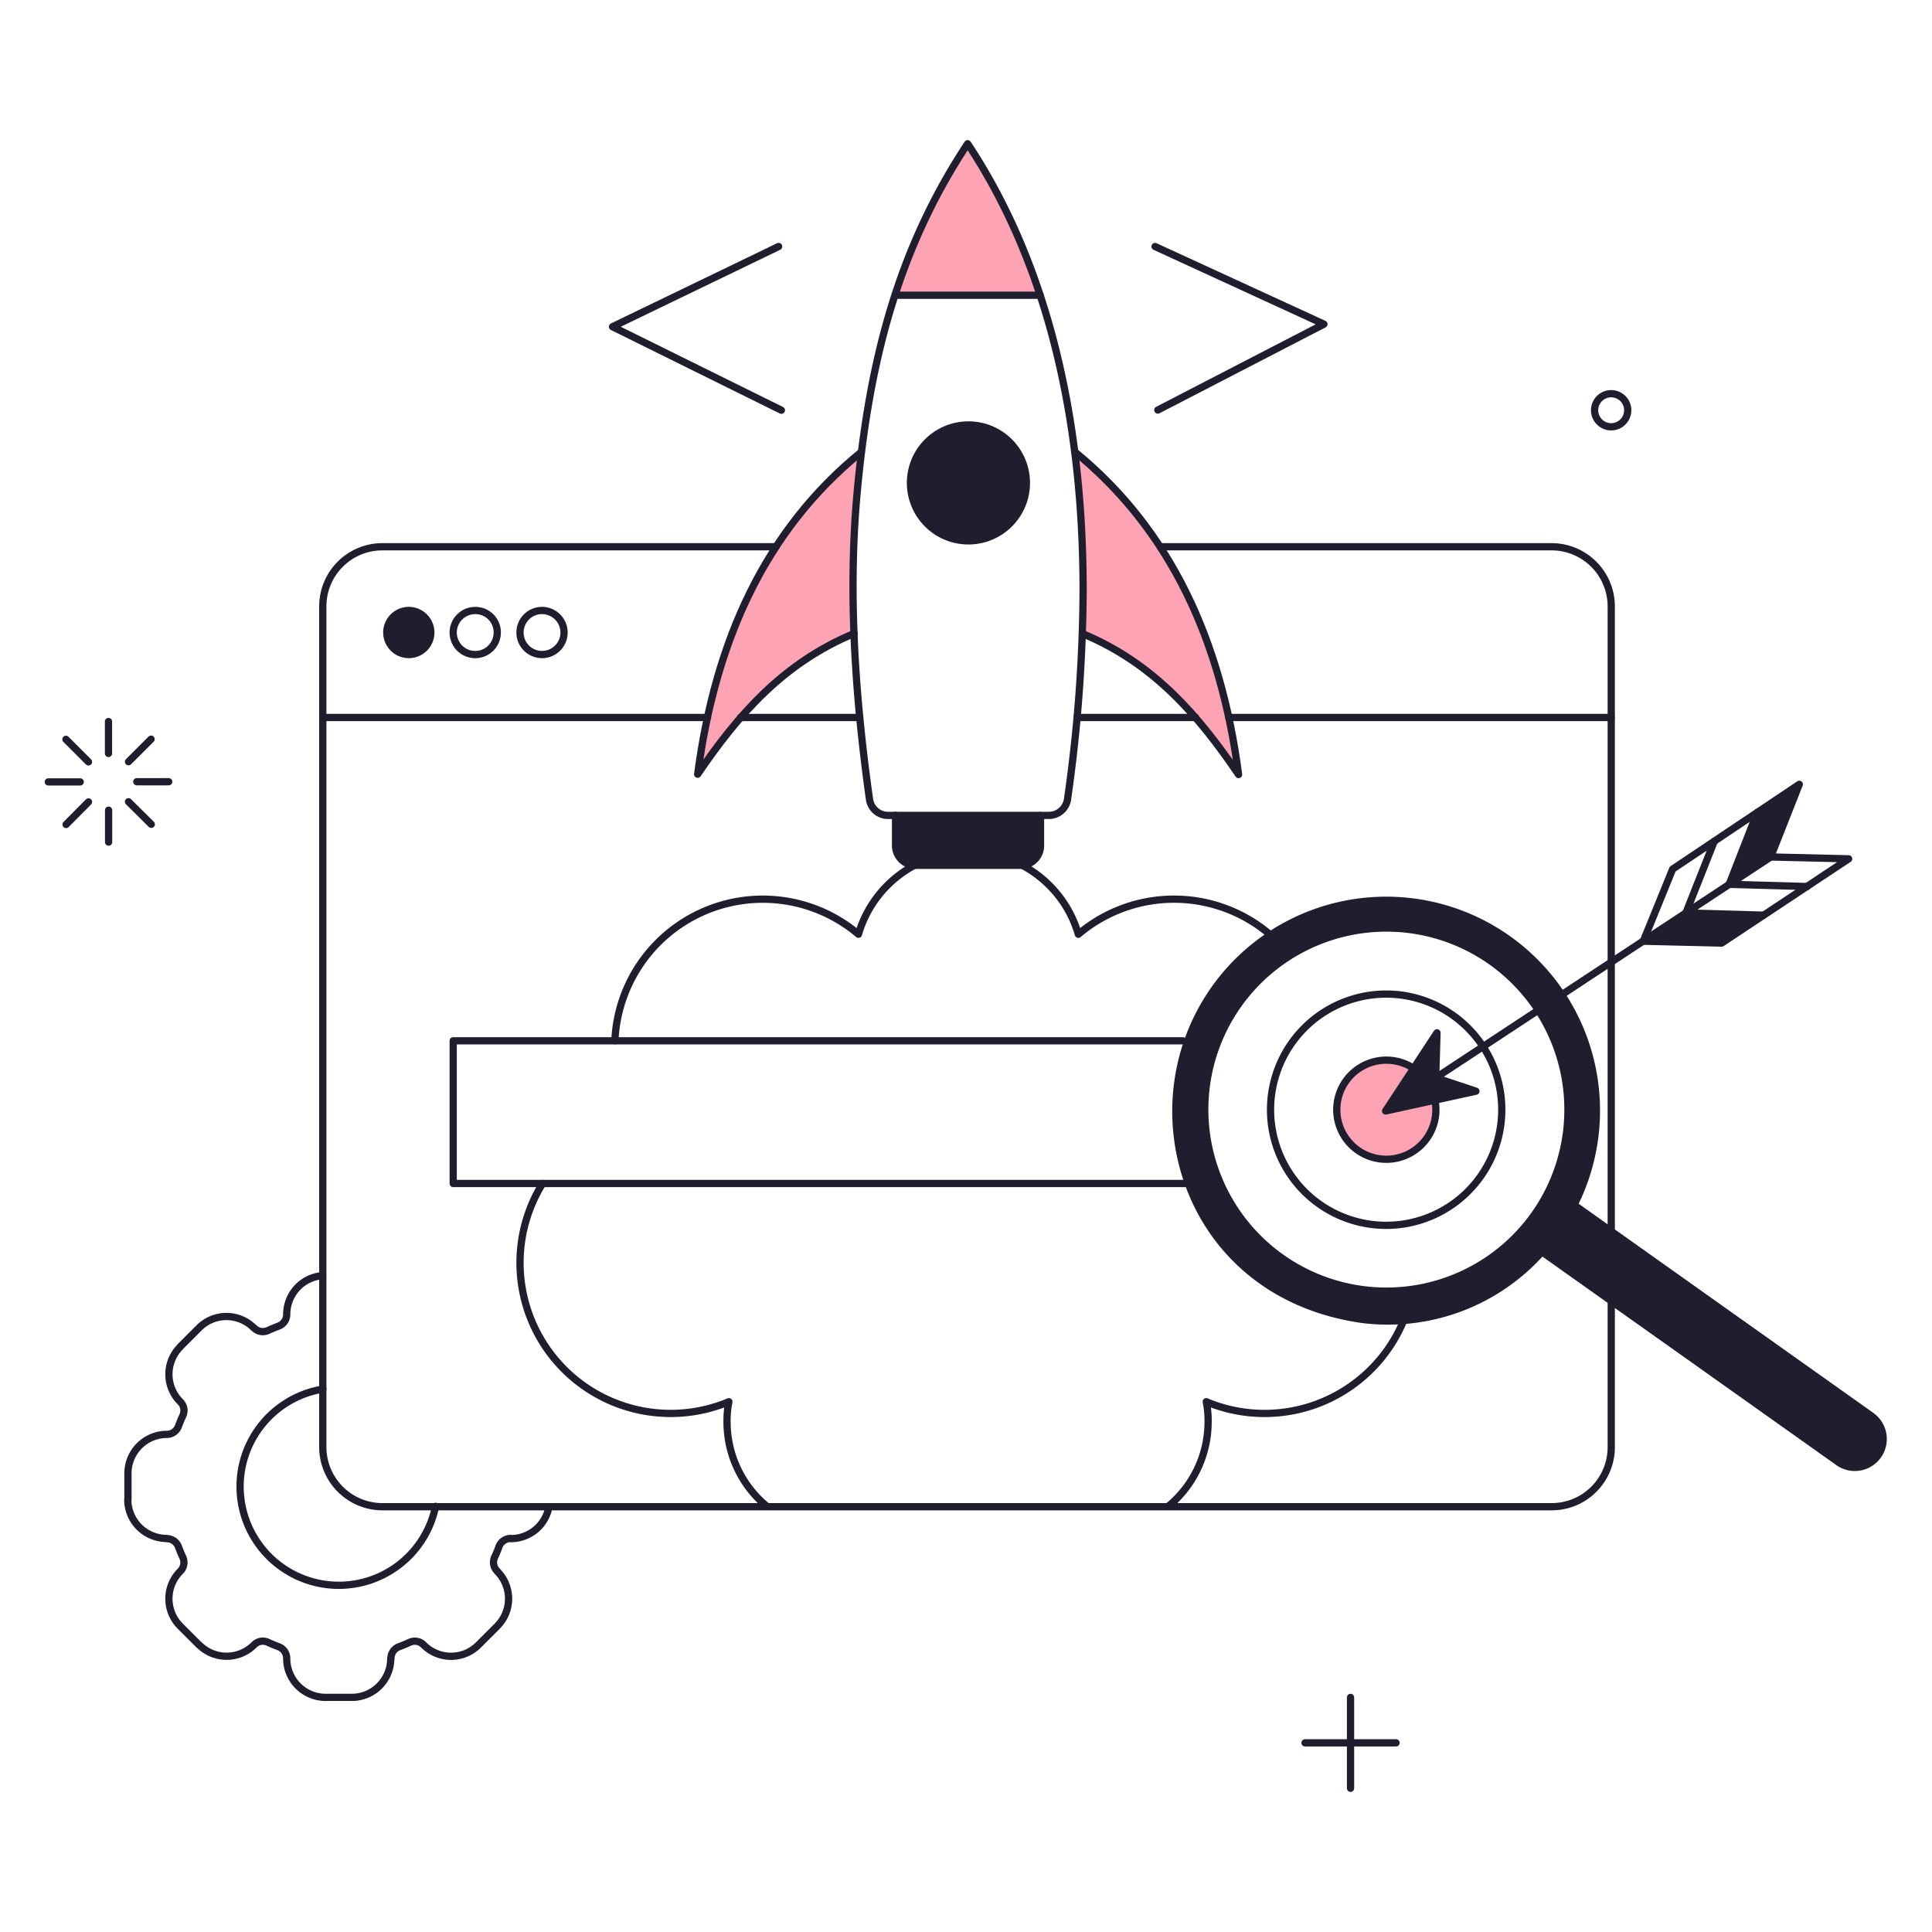 <svg xmlns="http://www.w3.org/2000/svg" fill="none" viewBox="0 0 200 200" stroke-width="0.75"><g><g><path fill="#fea3b4" d="M88.43 65.572c-7.3 3.04-12.008 8.36-16.226 14.573 1.824-13.813 7.03-25.271 16.93-33.327a122.643 122.643 0 0 0-.704 18.754Z"></path><path fill="#fea3b4" d="M128.217 80.183c-4.219-6.213-8.855-11.552-16.17-14.592a118.838 118.838 0 0 0-.8-18.811c9.92 8.094 15.165 19.571 16.97 33.403Z"></path><path fill="#fea3b4" d="M148.642 114.877a5.135 5.135 0 0 1-3.167 4.74 5.131 5.131 0 0 1-4.813-9.005 5.128 5.128 0 0 1 7.98 4.265Z"></path><path fill="#fea3b4" d="M100.172 14.879a64.728 64.728 0 0 0-7.486 15.685h14.991a64.771 64.771 0 0 0-7.505-15.685Z"></path></g><g><path fill="#1e1e2f" d="M92.724 84.4v3.135a2.036 2.036 0 0 0 2.052 2.042h10.887a2.041 2.041 0 0 0 1.453-.593 2.032 2.032 0 0 0 .599-1.45V84.4h-14.99Z"></path><path fill="#1e1e2f" d="M44.6 65.477a2.28 2.28 0 1 1-2.28-2.28 2.287 2.287 0 0 1 2.28 2.28Z"></path><path fill="#1e1e2f" d="M106.252 49.991a6.002 6.002 0 0 1-7.17 5.885 6 6 0 1 1 7.17-5.885Z"></path><path fill="#1e1e2f" d="m193.767 146.608-30.823-21.877a21.766 21.766 0 0 0-5.404-26.397 21.764 21.764 0 0 0-35.327 12.078c-2.389 11.143 4.027 24.033 18.734 26.163a21.275 21.275 0 0 0 18.671-6.994l30.748 21.819a2.937 2.937 0 0 0 3.4-4.788l.001-.004Zm-34.656-21.243a18.803 18.803 0 0 1-34.165-13.443 18.795 18.795 0 0 1 12.464-14.834 18.798 18.798 0 0 1 24.802 19.737 18.805 18.805 0 0 1-3.101 8.54Z"></path><path fill="#1e1e2f" d="m182.557 94.756-4.332 2.869-8.113-.19 4.408-2.926 8.037.247Z"></path><path fill="#1e1e2f" d="m186.262 81.19-2.964 7.524-4.294 2.831 2.907-7.448 4.351-2.907Z"></path><path fill="#1e1e2f" d="m143.436 115.01 5.32-8.094-.133 4.655 4.161 1.387-9.348 2.052Z"></path></g><g><path stroke="#1e1e2f" stroke-linecap="round" stroke-linejoin="round" d="M120.122 56.6h40.49a6.181 6.181 0 0 1 6.184 6.176v64.584M80.336 56.6H39.58a6.168 6.168 0 0 0-6.164 6.179V149.8a6.182 6.182 0 0 0 6.184 6.175h121.031a6.17 6.17 0 0 0 4.363-1.81 6.163 6.163 0 0 0 1.802-4.365v-15.114"></path><path stroke="#1e1e2f" stroke-linecap="round" stroke-linejoin="round" d="M73.23 74.274H33.424"></path><path stroke="#1e1e2f" stroke-linecap="round" stroke-linejoin="round" d="M89 74.274H76.65"></path><path stroke="#1e1e2f" stroke-linecap="round" stroke-linejoin="round" d="M123.77 74.274h-12.274"></path><path stroke="#1e1e2f" stroke-linecap="round" stroke-linejoin="round" d="M166.787 74.274H127.21"></path><path stroke="#1e1e2f" stroke-linecap="round" stroke-linejoin="round" d="M44.6 65.477a2.28 2.28 0 1 1-2.28-2.28 2.287 2.287 0 0 1 2.28 2.28v0Z"></path><path stroke="#1e1e2f" stroke-linecap="round" stroke-linejoin="round" d="M51.475 65.477A2.28 2.28 0 1 1 49.2 63.2a2.256 2.256 0 0 1 2.275 2.277Z"></path><path stroke="#1e1e2f" stroke-linecap="round" stroke-linejoin="round" d="M58.391 65.477a2.28 2.28 0 1 1-2.28-2.28 2.287 2.287 0 0 1 2.28 2.28v0Z"></path><path stroke="#1e1e2f" stroke-linecap="round" stroke-linejoin="round" d="M139.807 175.716v9.405"></path><path stroke="#1e1e2f" stroke-linecap="round" stroke-linejoin="round" d="M144.519 180.418h-9.424"></path><path stroke="#1e1e2f" stroke-linecap="round" stroke-linejoin="round" d="M168.459 42.087a1.719 1.719 0 0 1-.681 1.78 1.716 1.716 0 0 1-2.682-1.689 1.716 1.716 0 0 1 3.363-.091Z"></path><path stroke="#1e1e2f" stroke-linecap="round" stroke-linejoin="round" d="M33.405 132.053a4.019 4.019 0 0 0-3.724 4.009 1.29 1.29 0 0 1-.836 1.216c-.361.134-.74.285-1.1.456a1.285 1.285 0 0 1-1.444-.266h-.02a4 4 0 0 0-5.682 0l-1.938 1.938v.019a4.021 4.021 0 0 0 0 5.682 1.272 1.272 0 0 1 .266 1.444 13.25 13.25 0 0 0-.456 1.1 1.292 1.292 0 0 1-1.216.836h.02a4.033 4.033 0 0 0-4.029 4.028v2.736l-.019-.019a4.032 4.032 0 0 0 4.028 4.028v.019a1.295 1.295 0 0 1 1.216.836c.133.361.284.741.456 1.1a1.286 1.286 0 0 1-.266 1.444 4.02 4.02 0 0 0 0 5.681l1.938 1.938h.02a4.018 4.018 0 0 0 5.68 0 1.268 1.268 0 0 1 1.444-.266c.362.169.724.319 1.1.456a1.281 1.281 0 0 1 .836 1.216 4.032 4.032 0 0 0 4.028 4.028h2.717a4.033 4.033 0 0 0 4.028-4.028h.02a1.29 1.29 0 0 1 .835-1.216 12.72 12.72 0 0 0 1.1-.456 1.278 1.278 0 0 1 1.444.266 4.018 4.018 0 0 0 2.841 1.181 4.002 4.002 0 0 0 2.841-1.181l1.938-1.938a4.02 4.02 0 0 0 0-5.681v-.019a1.272 1.272 0 0 1-.266-1.444c.17-.362.319-.723.456-1.1a1.29 1.29 0 0 1 1.216-.836v.019a4.021 4.021 0 0 0 3.952-3.306"></path><path stroke="#1e1e2f" stroke-linecap="round" stroke-linejoin="round" d="M45.09 155.937a10.224 10.224 0 0 1-12.659 7.825 10.218 10.218 0 0 1-7.326-7.623 10.222 10.222 0 0 1 8.319-12.339"></path><path stroke="#1e1e2f" stroke-linecap="round" stroke-linejoin="round" d="M92.686 30.564h14.991"></path><path stroke="#1e1e2f" stroke-linecap="round" stroke-linejoin="round" d="M88.734 50.96c-.97 10.556-.186 21.315 1.273 31.769a1.938 1.938 0 0 0 1.919 1.681h16.644a1.954 1.954 0 0 0 1.938-1.662 156.11 156.11 0 0 0 1.615-21.641c0-16.095-3.024-32.758-11.951-46.228C92.84 25.942 89.948 37.744 88.734 50.96Z"></path><path stroke="#1e1e2f" stroke-linecap="round" stroke-linejoin="round" d="M106.252 49.991a6.002 6.002 0 0 1-7.17 5.885 6 6 0 1 1 7.17-5.885v0Z"></path><path stroke="#1e1e2f" stroke-linecap="round" stroke-linejoin="round" d="M92.705 84.4v3.116a2.052 2.052 0 0 0 2.052 2.061h10.906a2.041 2.041 0 0 0 1.453-.593 2.032 2.032 0 0 0 .599-1.45V84.42"></path><path stroke="#1e1e2f" stroke-linecap="round" stroke-linejoin="round" d="M89.152 46.8c-9.918 8.075-15.105 19.514-16.93 33.346 4.219-6.213 8.893-11.533 16.208-14.573"></path><path stroke="#1e1e2f" stroke-linecap="round" stroke-linejoin="round" d="M111.268 46.78c9.918 8.094 15.144 19.571 16.949 33.4-4.219-6.213-8.855-11.552-16.17-14.592"></path><path stroke="#1e1e2f" stroke-linecap="round" stroke-linejoin="round" d="m80.887 42.467-17.48-8.645 17.195-8.303"></path><path stroke="#1e1e2f" stroke-linecap="round" stroke-linejoin="round" d="m119.856 42.448 17.196-8.892-17.481-8.037"></path><path stroke="#1e1e2f" stroke-linecap="round" stroke-linejoin="round" d="M122.947 122.515H46.915v-14.772h75.525"></path><path stroke="#1e1e2f" stroke-linecap="round" stroke-linejoin="round" d="M155.463 114.877a11.971 11.971 0 0 1-20.434 8.464 11.972 11.972 0 0 1 8.464-20.434 11.961 11.961 0 0 1 8.464 3.506 11.95 11.95 0 0 1 3.506 8.464v0Z"></path><path stroke="#1e1e2f" stroke-linecap="round" stroke-linejoin="round" d="M148.563 113.983a5.115 5.115 0 0 1-.785 3.744 5.134 5.134 0 0 1-5.267 2.181 5.123 5.123 0 0 1-2.626-1.404 5.123 5.123 0 0 1-1.112-5.59 5.128 5.128 0 0 1 7.587-2.302"></path><path stroke="#1e1e2f" stroke-linecap="round" stroke-linejoin="round" d="M79.386 155.937a11.323 11.323 0 0 1-4.123-8.721 9.689 9.689 0 0 1 .19-2.109 15.594 15.594 0 0 1-19.285-22.592"></path><path stroke="#1e1e2f" stroke-linecap="round" stroke-linejoin="round" d="M120.939 155.937a11.328 11.328 0 0 0 4.123-8.721 9.695 9.695 0 0 0-.19-2.109 15.595 15.595 0 0 0 17.274-3.576 15.59 15.59 0 0 0 3.177-4.867"></path><path stroke="#1e1e2f" stroke-linecap="round" stroke-linejoin="round" d="M94.643 89.588a11.834 11.834 0 0 0-5.776 7.125 15.325 15.325 0 0 0-25.213 11.02"></path><path stroke="#1e1e2f" stroke-linecap="round" stroke-linejoin="round" d="M105.853 89.588a11.83 11.83 0 0 1 5.776 7.125 15.318 15.318 0 0 1 20.027.19"></path><path stroke="#1e1e2f" stroke-linecap="round" stroke-linejoin="round" d="M5 80.943h3.306"></path><path stroke="#1e1e2f" stroke-linecap="round" stroke-linejoin="round" d="M14.158 80.924h3.306"></path><path stroke="#1e1e2f" stroke-linecap="round" stroke-linejoin="round" d="M11.232 74.692v3.306"></path><path stroke="#1e1e2f" stroke-linecap="round" stroke-linejoin="round" d="M11.242 83.869v3.306"></path><path stroke="#1e1e2f" stroke-linecap="round" stroke-linejoin="round" d="m6.824 76.535 2.337 2.337"></path><path stroke="#1e1e2f" stroke-linecap="round" stroke-linejoin="round" d="m13.303 82.995 2.356 2.337"></path><path stroke="#1e1e2f" stroke-linecap="round" stroke-linejoin="round" d="m15.64 76.516-2.337 2.337"></path><path stroke="#1e1e2f" stroke-linecap="round" stroke-linejoin="round" d="m9.161 83.014-2.318 2.337"></path><path stroke="#1e1e2f" stroke-linecap="round" stroke-linejoin="round" d="m148.623 111.571 34.656-22.838"></path><path stroke="#1e1e2f" stroke-linecap="round" stroke-linejoin="round" d="m178.225 97.625 13.148-8.721-8.075-.19 2.964-7.524-13.11 8.778-3.04 7.467 8.113.19Z"></path><path stroke="#1e1e2f" stroke-linecap="round" stroke-linejoin="round" d="m181.911 84.097-2.907 7.448 8.056.228"></path><path stroke="#1e1e2f" stroke-linecap="round" stroke-linejoin="round" d="m177.465 87.08-2.945 7.429 8.037.228"></path><path stroke="#1e1e2f" stroke-linecap="round" stroke-linejoin="round" d="m143.436 115.01 5.32-8.094-.133 4.655 4.161 1.387-9.348 2.052Z"></path><path stroke="#1e1e2f" stroke-linejoin="round" d="m193.767 146.608-30.823-21.877a21.766 21.766 0 0 0-5.404-26.397 21.764 21.764 0 0 0-35.327 12.078c-2.389 11.143 4.027 24.033 18.734 26.163a21.275 21.275 0 0 0 18.671-6.994l30.748 21.819a2.937 2.937 0 0 0 3.4-4.788l.001-.004Zm-34.656-21.243a18.803 18.803 0 0 1-34.165-13.443 18.795 18.795 0 0 1 12.464-14.834 18.798 18.798 0 0 1 24.802 19.737 18.805 18.805 0 0 1-3.101 8.54Z"></path></g></g></svg>